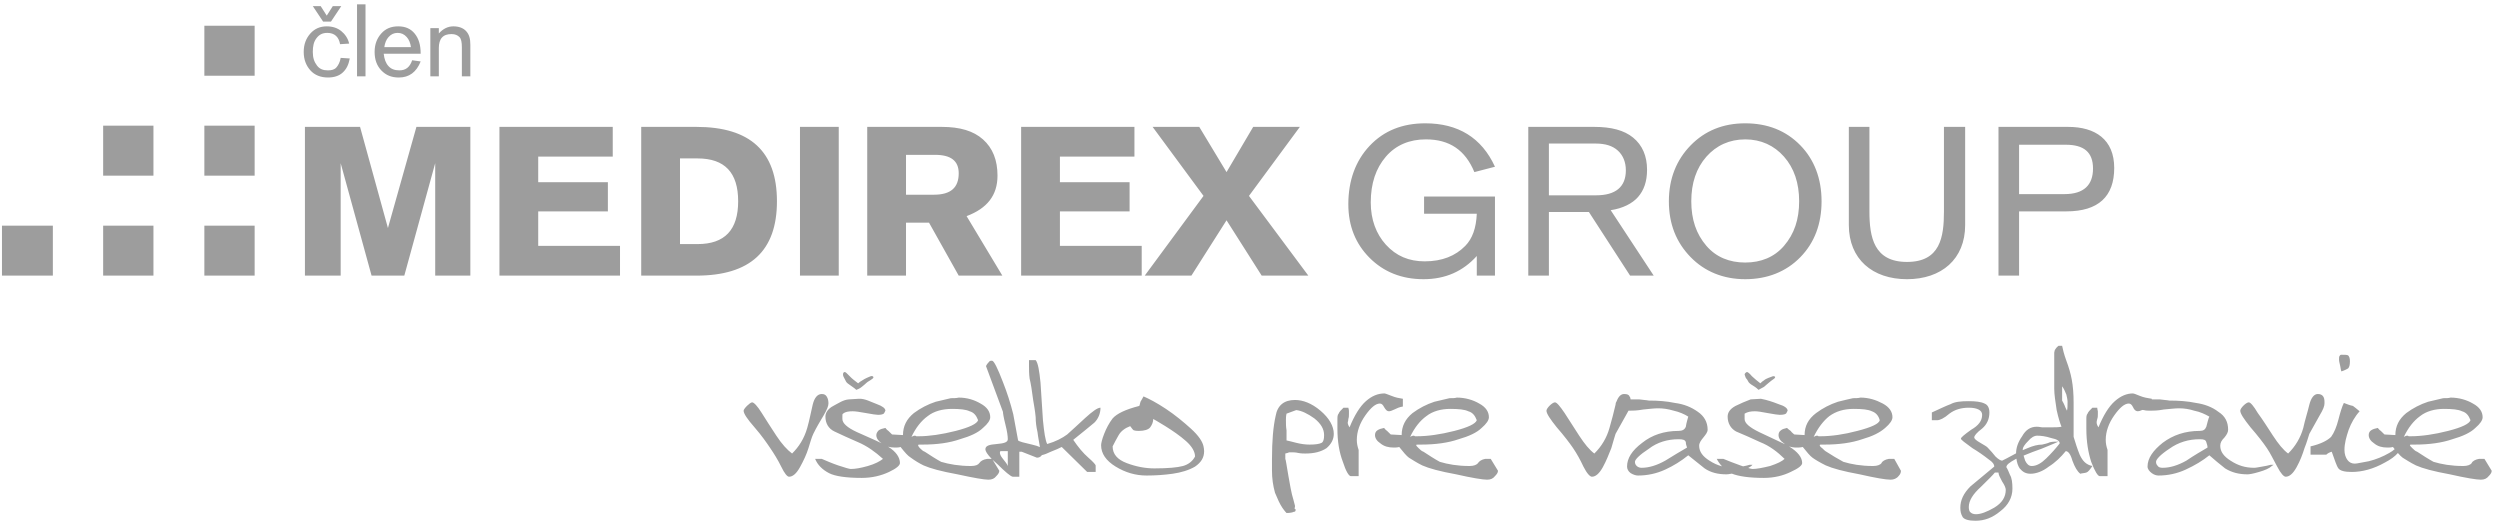 <svg width="208" height="44" viewBox="0 0 208 44" fill="none" xmlns="http://www.w3.org/2000/svg">
<path fill-rule="evenodd" clip-rule="evenodd" d="M39.133 10.557V22.932H36.209V13.576L33.638 22.932H30.915L28.344 13.576V22.932H25.37V10.557H29.957L32.276 18.972L34.646 10.557H39.133ZM50.98 10.557V13.032H44.779V15.16H50.576V17.586H44.779V20.457H51.585V22.932H41.553V10.557H50.98ZM56.576 20.308H58.038C60.306 20.308 61.415 19.12 61.415 16.744C61.415 14.368 60.306 13.181 58.038 13.181H56.576V20.308ZM53.349 22.932V10.557H57.937C62.424 10.557 64.642 12.611 64.642 16.744C64.642 20.878 62.423 22.932 57.937 22.932H53.349H53.349ZM66.558 22.932V10.557H69.784V22.932H66.558ZM75.38 16.2H77.699C79.111 16.2 79.765 15.606 79.765 14.418C79.765 13.379 79.11 12.883 77.8 12.883H75.38V16.2ZM75.38 18.526V22.932H72.153V10.557H78.354C79.866 10.557 80.988 10.89 81.782 11.596C82.601 12.325 82.992 13.329 82.992 14.616C82.992 16.249 82.135 17.338 80.421 17.982L83.395 22.932H79.765L77.295 18.526H75.379H75.38ZM94.385 10.557V13.032H88.185V15.16H93.982V17.586H88.185V20.457H94.99V22.932H84.958V10.557H94.386H94.385ZM103.914 16.299L108.854 22.932H104.972L102.048 18.328L99.124 22.932H95.242L100.133 16.299L95.898 10.557H99.779L102.048 14.319L104.266 10.557H108.148L103.914 16.299ZM124.381 16.349V22.932H122.869V21.299C121.709 22.585 120.247 23.229 118.432 23.229C116.617 23.229 115.117 22.623 113.945 21.447C112.799 20.296 112.181 18.823 112.181 16.992C112.181 15.012 112.786 13.377 113.945 12.141C115.154 10.853 116.719 10.26 118.584 10.26C121.305 10.26 123.272 11.448 124.381 13.873L122.668 14.319C121.911 12.488 120.6 11.596 118.633 11.596C117.273 11.596 116.136 12.069 115.306 13.032C114.473 14 114.047 15.259 114.047 16.843C114.047 18.279 114.499 19.468 115.306 20.358C116.162 21.3 117.222 21.744 118.533 21.744C119.995 21.744 121.094 21.288 121.911 20.457C122.505 19.853 122.818 18.972 122.869 17.784H118.483V16.349H124.381H124.381ZM128.868 16.25H132.799C134.413 16.25 135.271 15.556 135.271 14.171C135.271 13.477 135.03 12.921 134.614 12.537C134.173 12.128 133.556 11.943 132.749 11.943H128.868V16.249V16.25ZM128.868 17.636V22.932H127.153V10.557H132.649C134.061 10.557 135.131 10.839 135.875 11.448C136.644 12.076 137.035 12.982 137.035 14.121C137.035 15.111 136.768 15.841 136.279 16.398C135.81 16.93 135.018 17.338 134.01 17.487L137.589 22.932H135.624L132.195 17.636H128.868ZM145.202 11.597C143.89 11.597 142.796 12.104 141.975 13.032C141.132 13.985 140.715 15.235 140.715 16.744C140.715 18.254 141.121 19.465 141.975 20.457C142.784 21.395 143.89 21.843 145.202 21.843C146.512 21.843 147.62 21.395 148.428 20.457C149.283 19.465 149.689 18.254 149.689 16.744C149.689 15.235 149.27 13.985 148.428 13.032C147.607 12.104 146.512 11.596 145.201 11.596L145.202 11.597ZM145.202 10.26C147.041 10.26 148.58 10.853 149.789 12.091C150.95 13.279 151.554 14.864 151.554 16.744C151.554 18.625 150.974 20.184 149.789 21.398C148.606 22.61 147.041 23.229 145.202 23.229C143.361 23.229 141.824 22.584 140.665 21.398C139.455 20.159 138.85 18.625 138.85 16.744C138.85 14.864 139.48 13.304 140.665 12.091C141.85 10.878 143.361 10.26 145.202 10.26ZM161.737 10.557H163.501V18.724C163.501 21.566 161.527 23.229 158.661 23.229C155.795 23.229 153.823 21.561 153.823 18.724V10.557H155.536V17.586C155.536 19.737 155.911 21.793 158.661 21.793C161.426 21.793 161.737 19.738 161.737 17.586V10.557ZM167.988 16.15H171.769C173.383 16.15 174.139 15.383 174.139 14.022C174.139 12.661 173.381 12.042 171.87 12.042H167.988V16.15H167.988ZM167.988 17.586V22.932H166.274V10.557H172.071C174.321 10.557 175.903 11.601 175.903 13.972C175.903 16.344 174.591 17.586 171.921 17.586H167.988H167.988ZM21.186 10.458V14.616H17.002V10.458H21.186ZM12.767 18.774V22.932H8.582V18.774H12.767ZM21.186 18.774V22.932H17.002V18.774H21.186ZM21.186 2.142V6.3H17.002V2.142H21.186ZM12.767 10.458V14.616H8.582V10.458H12.767ZM4.398 18.774V22.932H0.164V18.774H4.399H4.398ZM99.427 37.98C99.427 37.584 99.174 37.139 98.67 36.693C98.166 36.248 97.569 35.84 96.956 35.456C96.308 35.048 95.948 34.861 95.948 34.861C95.948 35.109 95.847 35.356 95.696 35.554C95.545 35.752 95.192 35.852 94.739 35.852C94.537 35.852 94.43 35.833 94.335 35.802C94.268 35.78 94.184 35.654 94.033 35.456C93.629 35.604 93.276 35.852 93.075 36.198C92.873 36.544 92.722 36.842 92.571 37.139C92.571 37.782 92.97 38.236 93.73 38.525C94.533 38.83 95.293 38.97 96.049 38.97C97.158 38.97 97.958 38.897 98.418 38.772C98.866 38.65 99.225 38.376 99.427 37.98ZM100.132 37.139C100.155 37.247 100.183 37.386 100.183 37.535C100.183 38.079 99.931 38.475 99.427 38.822C98.922 39.118 98.267 39.316 97.561 39.416C96.855 39.514 96.15 39.564 95.394 39.564C94.486 39.564 93.629 39.316 92.823 38.821C92.016 38.327 91.612 37.732 91.612 37.039C91.612 36.891 91.691 36.536 91.865 36.099C92.044 35.644 92.268 35.208 92.571 34.812C92.923 34.416 93.629 34.069 94.788 33.773C94.839 33.673 94.839 33.575 94.889 33.426C94.94 33.327 95.041 33.178 95.141 32.98C95.596 33.178 96.219 33.496 97.007 34.02C97.783 34.536 98.47 35.108 99.074 35.654C99.73 36.246 100.053 36.747 100.133 37.139H100.132ZM110.164 36.198C110.164 35.703 109.912 35.258 109.357 34.812C108.803 34.416 108.299 34.168 107.846 34.119L107.04 34.416C106.989 34.614 106.989 34.812 106.989 34.961C106.989 35.258 106.989 35.505 107.039 35.802V36.644C107.24 36.693 107.493 36.742 107.846 36.842C108.248 36.941 108.602 36.99 108.955 36.99C109.458 36.99 109.761 36.941 109.963 36.842C110.114 36.742 110.164 36.544 110.164 36.198ZM110.971 36.099C110.971 36.544 110.77 36.941 110.366 37.287C109.912 37.584 109.357 37.733 108.602 37.733C108.451 37.733 108.248 37.733 107.997 37.683C107.795 37.633 107.593 37.633 107.493 37.633H107.24C107.19 37.683 107.09 37.683 106.938 37.732V38.178C106.989 38.277 107.039 38.722 107.19 39.564C107.342 40.455 107.443 40.95 107.493 41.148C107.593 41.445 107.644 41.742 107.745 42.088C107.745 42.138 107.745 42.237 107.694 42.286L107.795 42.385V42.435C107.795 42.534 107.745 42.584 107.644 42.584C107.543 42.633 107.341 42.682 107.039 42.682C107.039 42.682 106.888 42.534 106.686 42.237C106.484 41.94 106.283 41.495 106.081 40.999C105.913 40.403 105.828 39.786 105.829 39.168V38.178C105.829 36.693 105.93 35.505 106.131 34.614C106.283 33.723 106.837 33.278 107.745 33.278C108.4 33.278 109.129 33.547 109.862 34.169C110.591 34.786 110.971 35.456 110.971 36.099H110.971ZM116.719 33.822C116.415 33.871 116.214 33.971 116.013 34.069C115.811 34.168 115.659 34.218 115.559 34.218C115.407 34.218 115.306 34.119 115.156 33.871C115.054 33.673 114.953 33.574 114.803 33.574C114.45 33.574 114.047 33.921 113.593 34.564C113.138 35.208 112.887 35.901 112.887 36.594C112.887 36.891 112.938 37.139 113.039 37.435V39.614H112.382C112.232 39.614 111.979 39.218 111.727 38.425C111.425 37.633 111.273 36.742 111.273 35.654V35.258V34.911C111.273 34.713 111.273 34.515 111.374 34.416C111.425 34.267 111.575 34.119 111.778 33.921H112.181C112.232 34.069 112.232 34.168 112.232 34.218V34.465C112.232 34.614 112.232 34.713 112.181 34.861C112.181 35.01 112.131 35.109 112.131 35.158C112.131 35.258 112.181 35.406 112.283 35.554C112.686 34.565 113.138 33.822 113.643 33.377C114.148 32.931 114.651 32.733 115.206 32.733C115.206 32.733 115.407 32.782 115.76 32.931C116.113 33.079 116.415 33.129 116.719 33.178V33.822ZM122.869 34.961C122.717 34.565 122.516 34.317 122.163 34.218C121.861 34.069 121.356 34.02 120.65 34.02C119.894 34.02 119.188 34.218 118.684 34.614C118.13 35.01 117.676 35.604 117.323 36.346C117.424 36.297 117.524 36.248 117.575 36.248C117.626 36.248 117.676 36.248 117.727 36.297H117.877C118.785 36.297 119.843 36.148 121.003 35.852C122.163 35.554 122.767 35.258 122.869 34.961ZM124.633 39.168C124.633 39.316 124.533 39.465 124.381 39.614C124.229 39.812 124.028 39.91 123.726 39.91C123.373 39.91 122.465 39.762 121.155 39.465C119.793 39.218 118.886 38.97 118.331 38.722C117.828 38.475 117.475 38.227 117.222 38.079C117.021 37.931 116.768 37.633 116.415 37.188C116.265 37.237 116.062 37.237 115.963 37.237C115.509 37.237 115.156 37.139 114.854 36.891C114.55 36.693 114.4 36.445 114.4 36.198C114.4 36.05 114.45 35.901 114.6 35.802C114.752 35.703 114.904 35.654 115.156 35.604C115.206 35.654 115.257 35.752 115.407 35.852C115.559 36 115.659 36.099 115.709 36.148L116.618 36.198C116.618 35.456 116.92 34.861 117.524 34.367C118.074 33.958 118.687 33.64 119.34 33.426C119.945 33.278 120.399 33.178 120.6 33.129C120.852 33.129 121.054 33.129 121.206 33.079C121.911 33.079 122.566 33.277 123.07 33.574C123.625 33.871 123.876 34.267 123.876 34.713C123.876 34.961 123.675 35.258 123.272 35.604C122.868 36 122.214 36.297 121.356 36.544C120.499 36.841 119.44 36.99 118.231 36.99H118.029C117.877 36.99 117.828 36.99 117.828 37.039C117.828 37.089 117.928 37.188 118.029 37.287C118.18 37.435 118.281 37.534 118.432 37.584C118.886 37.881 119.34 38.178 119.793 38.425C120.449 38.623 121.255 38.772 122.264 38.772C122.617 38.772 122.868 38.673 122.97 38.525C123.07 38.376 123.272 38.227 123.574 38.178H124.028L124.633 39.168ZM193.397 33.575C193.397 33.773 193.295 34.069 192.993 34.565C192.742 35.01 192.438 35.554 192.136 36.099C192.035 36.396 191.935 36.792 191.733 37.287C191.582 37.782 191.379 38.327 191.077 38.871C190.775 39.416 190.473 39.663 190.169 39.663C190.019 39.663 189.767 39.416 189.464 38.821C189.161 38.277 188.91 37.732 188.607 37.287C188.305 36.842 187.851 36.248 187.245 35.554C186.692 34.861 186.39 34.416 186.39 34.169C186.39 33.953 186.879 33.475 187.095 33.475C187.245 33.475 187.499 33.773 187.851 34.367C188.254 34.911 188.658 35.554 189.111 36.248C189.565 36.941 189.968 37.435 190.372 37.733C190.974 37.144 191.409 36.41 191.632 35.604C191.783 34.911 191.985 34.317 192.136 33.673C192.287 33.08 192.539 32.782 192.842 32.782C193.256 32.782 193.397 33.05 193.397 33.426V33.575ZM195.514 30.06C195.514 30.357 195.463 30.555 195.362 30.654C195.262 30.703 195.11 30.802 194.808 30.901C194.757 30.802 194.757 30.703 194.707 30.456C194.656 30.209 194.607 30.06 194.607 29.912C194.607 29.763 194.607 29.664 194.656 29.614C194.707 29.515 194.757 29.515 194.808 29.515C195.059 29.515 195.262 29.515 195.362 29.565C195.463 29.664 195.514 29.812 195.514 30.06H195.514ZM205.546 34.961C205.394 34.565 205.193 34.317 204.84 34.218C204.538 34.069 204.033 34.02 203.327 34.02C202.571 34.02 201.866 34.218 201.361 34.614C200.807 35.01 200.353 35.604 200 36.346C200.101 36.297 200.202 36.248 200.252 36.248C200.303 36.248 200.353 36.248 200.404 36.297H200.554C201.462 36.297 202.521 36.148 203.68 35.852C204.84 35.554 205.444 35.258 205.546 34.961ZM207.31 39.168V39.181C207.305 39.325 207.205 39.469 207.058 39.614C206.906 39.811 206.706 39.91 206.403 39.91C206.051 39.91 205.142 39.762 203.832 39.465C202.47 39.218 201.563 38.97 201.009 38.722C200.505 38.475 200.152 38.227 199.899 38.079C199.787 37.996 199.657 37.866 199.505 37.69C199.259 37.971 198.902 38.235 198.437 38.475C197.48 39.02 196.522 39.267 195.665 39.267C195.059 39.267 194.707 39.168 194.556 38.97C194.404 38.772 194.253 38.277 194.001 37.584C193.95 37.584 193.851 37.633 193.749 37.683C193.648 37.733 193.597 37.782 193.547 37.831H192.237V37.139C193.094 36.941 193.648 36.644 193.95 36.346C194.204 36 194.404 35.505 194.556 34.911C194.707 34.317 194.859 33.822 195.009 33.525C195.262 33.624 195.514 33.723 195.765 33.773C195.917 33.871 196.069 34.02 196.32 34.218C195.917 34.663 195.615 35.208 195.412 35.752C195.211 36.346 195.059 36.891 195.059 37.435C195.059 37.782 195.161 38.079 195.313 38.277C195.463 38.475 195.665 38.574 195.917 38.574C196.118 38.574 196.471 38.475 197.077 38.376C197.679 38.227 198.256 37.994 198.79 37.683C198.965 37.589 199.114 37.485 199.237 37.37L199.092 37.188C198.942 37.237 198.74 37.237 198.64 37.237C198.186 37.237 197.833 37.139 197.531 36.891C197.227 36.693 197.077 36.445 197.077 36.198C197.077 36.05 197.127 35.901 197.278 35.802C197.43 35.703 197.58 35.654 197.833 35.604C197.884 35.654 197.934 35.752 198.085 35.852C198.236 36 198.336 36.099 198.387 36.148L199.294 36.198C199.294 35.456 199.597 34.861 200.202 34.367C200.751 33.958 201.364 33.64 202.018 33.426C202.622 33.278 203.076 33.178 203.277 33.129C203.529 33.129 203.731 33.129 203.882 33.079C204.589 33.079 205.244 33.277 205.747 33.574C206.302 33.871 206.554 34.267 206.554 34.713C206.554 34.961 206.353 35.258 205.949 35.604C205.546 36 204.891 36.297 204.034 36.544C203.176 36.841 202.117 36.99 200.908 36.99H200.656C200.554 36.99 200.505 36.99 200.505 37.039C200.505 37.089 200.605 37.188 200.706 37.287C200.858 37.435 200.958 37.534 201.109 37.584C201.563 37.881 202.018 38.178 202.47 38.425C203.127 38.623 203.932 38.772 204.941 38.772C205.294 38.772 205.546 38.673 205.647 38.525C205.698 38.376 205.949 38.227 206.251 38.178H206.706L207.31 39.168ZM183.666 37.237C183.666 37.089 183.616 36.941 183.566 36.792C183.515 36.594 183.364 36.544 183.012 36.544C182.104 36.544 181.247 36.792 180.491 37.336C179.735 37.831 179.382 38.227 179.382 38.425C179.382 38.574 179.431 38.673 179.533 38.772C179.583 38.871 179.735 38.92 179.936 38.92C180.54 38.92 181.197 38.722 181.902 38.327C182.557 37.881 183.162 37.535 183.666 37.237ZM178.241 34.107C178.08 34.181 177.956 34.218 177.87 34.218C177.718 34.218 177.566 34.119 177.466 33.871C177.365 33.673 177.264 33.574 177.113 33.574C176.761 33.574 176.357 33.921 175.903 34.564C175.449 35.208 175.197 35.901 175.197 36.594C175.197 36.891 175.248 37.139 175.348 37.435V39.614H174.693C174.542 39.614 174.289 39.218 173.987 38.425C173.736 37.633 173.584 36.742 173.584 35.654V34.911C173.584 34.713 173.584 34.515 173.685 34.416C173.736 34.267 173.886 34.119 174.088 33.921H174.492C174.492 34.069 174.542 34.168 174.542 34.218V34.465C174.542 34.614 174.542 34.713 174.492 34.861C174.441 35.01 174.441 35.109 174.441 35.158C174.441 35.258 174.492 35.406 174.593 35.554C174.995 34.565 175.449 33.822 175.954 33.377C176.457 32.931 176.962 32.733 177.466 32.733C177.517 32.733 177.667 32.782 178.02 32.931C178.373 33.079 178.726 33.129 179.029 33.178V33.228H179.684C179.987 33.278 180.238 33.278 180.491 33.327C181.247 33.327 182.004 33.377 182.709 33.525C183.415 33.624 184.07 33.871 184.575 34.267C185.128 34.614 185.38 35.109 185.38 35.752C185.38 35.95 185.28 36.148 185.078 36.396C184.826 36.644 184.725 36.842 184.725 37.089C184.725 37.584 185.027 37.98 185.583 38.327C186.187 38.722 186.792 38.92 187.549 38.92C187.7 38.92 187.902 38.871 188.204 38.822C188.507 38.772 188.758 38.722 188.91 38.673H189.161L189.011 38.772C188.809 38.97 188.456 39.118 187.951 39.267C187.448 39.416 187.146 39.465 186.994 39.465C186.288 39.465 185.684 39.316 185.128 38.97C184.674 38.623 184.222 38.227 183.818 37.881C183.263 38.327 182.608 38.722 181.852 39.069C181.142 39.397 180.367 39.566 179.583 39.564C179.431 39.564 179.23 39.514 179.029 39.366C178.827 39.218 178.675 39.02 178.675 38.821C178.675 38.128 179.129 37.485 179.936 36.841C180.793 36.198 181.801 35.851 183.012 35.851C183.314 35.851 183.466 35.752 183.565 35.505C183.666 35.158 183.717 34.861 183.818 34.663C183.466 34.465 183.062 34.267 182.557 34.169C182.15 34.038 181.725 33.971 181.297 33.971C180.994 33.971 180.591 34.02 180.037 34.069C179.533 34.169 179.129 34.169 178.928 34.169C178.726 34.169 178.525 34.169 178.373 34.119C178.329 34.119 178.287 34.115 178.242 34.107H178.241ZM172.021 33.426C172.021 33.278 171.971 33.03 171.921 32.832C171.82 32.584 171.718 32.337 171.568 32.139V33.327C171.668 33.475 171.718 33.624 171.769 33.723C171.819 33.871 171.87 33.971 171.971 34.168C172.021 34.02 172.021 33.772 172.021 33.426ZM166.879 40.752C166.879 40.603 166.779 40.356 166.576 40.059C166.426 39.762 166.274 39.514 166.274 39.316H165.972C165.82 39.514 165.417 39.91 164.812 40.505C164.157 41.099 163.804 41.643 163.804 42.188C163.804 42.386 163.854 42.584 163.955 42.633C164.056 42.732 164.208 42.782 164.409 42.782C164.812 42.782 165.317 42.584 165.921 42.237C166.577 41.841 166.879 41.346 166.879 40.752ZM171.265 36.742C171.164 36.792 170.71 36.99 169.853 37.337C169.35 37.511 168.853 37.701 168.363 37.907C168.399 38.05 168.446 38.188 168.492 38.327C168.644 38.623 168.795 38.772 169.046 38.772C169.45 38.772 169.853 38.525 170.256 38.129C170.66 37.733 171.063 37.287 171.365 36.891C171.365 36.693 171.164 36.544 170.66 36.445C170.206 36.297 169.803 36.248 169.5 36.248C169.249 36.248 168.997 36.396 168.744 36.693C168.441 36.99 168.291 37.237 168.291 37.386C168.291 37.409 168.291 37.431 168.293 37.453C168.425 37.395 168.559 37.34 168.693 37.287C169.148 37.089 169.551 36.99 169.903 36.99C170.106 36.941 170.358 36.891 170.559 36.792C170.812 36.742 171.013 36.742 171.265 36.742ZM167.765 38.165C167.755 38.169 167.746 38.174 167.736 38.178C167.181 38.475 166.929 38.673 166.929 38.871C167.03 39.02 167.132 39.267 167.232 39.514C167.383 39.762 167.434 40.158 167.434 40.653C167.434 41.395 167.081 42.039 166.426 42.534C165.77 43.078 165.115 43.326 164.358 43.326C163.805 43.326 163.452 43.227 163.3 43.029C163.148 42.782 163.099 42.534 163.099 42.237C163.099 41.643 163.35 41.049 163.955 40.455C164.61 39.91 165.267 39.366 165.922 38.821C165.922 38.623 165.77 38.425 165.467 38.227C165.034 37.886 164.58 37.572 164.107 37.287C163.501 36.842 163.148 36.594 163.148 36.495C163.148 36.396 163.452 36.148 164.005 35.752C164.61 35.406 164.914 35.01 164.914 34.515C164.914 34.317 164.812 34.168 164.61 34.069C164.409 33.971 164.157 33.921 163.805 33.921C163.199 33.921 162.645 34.069 162.191 34.416C161.737 34.812 161.384 34.961 161.183 34.961H160.729V34.317C161.384 34.02 161.888 33.773 162.292 33.624C162.645 33.426 163.148 33.377 163.804 33.377C164.358 33.377 164.812 33.426 165.115 33.575C165.366 33.673 165.518 33.921 165.518 34.317C165.518 34.861 165.317 35.307 164.914 35.654C164.46 36 164.257 36.248 164.257 36.396C164.257 36.495 164.409 36.644 164.762 36.842C165.064 37.039 165.317 37.139 165.417 37.287C165.619 37.485 165.82 37.733 166.023 37.98C166.274 38.227 166.475 38.327 166.577 38.327C166.779 38.227 167.081 38.079 167.434 37.881C167.529 37.827 167.631 37.773 167.736 37.718C167.739 37.276 167.891 36.787 168.241 36.297C168.543 35.752 168.946 35.505 169.45 35.505C169.5 35.505 169.652 35.505 169.904 35.554H170.66C170.962 35.554 171.265 35.554 171.517 35.505C171.416 35.258 171.265 34.812 171.114 34.119C171.013 33.426 170.912 32.832 170.912 32.337V29.367C170.912 29.268 170.962 29.169 170.962 29.119C171.013 29.07 171.063 28.922 171.265 28.773H171.568C171.619 29.02 171.718 29.466 171.921 30.011C172.122 30.555 172.274 31.05 172.373 31.595C172.474 32.139 172.525 32.782 172.525 33.525V36.346C172.677 36.841 172.828 37.336 173.03 37.831C173.281 38.376 173.584 38.673 174.088 38.772C173.886 39.069 173.736 39.267 173.584 39.316C173.433 39.366 173.231 39.366 173.081 39.416C172.827 39.218 172.626 38.871 172.424 38.327C172.274 37.782 172.071 37.535 171.87 37.535C171.467 38.029 171.013 38.475 170.459 38.822C169.955 39.218 169.4 39.416 168.946 39.416C168.543 39.416 168.291 39.267 168.038 38.97C167.897 38.763 167.807 38.483 167.765 38.165ZM147.621 31.495C147.42 31.644 147.268 31.743 147.167 31.842C147.067 31.941 146.915 32.04 146.765 32.188C146.563 32.288 146.412 32.386 146.311 32.436C146.26 32.386 146.108 32.238 145.857 32.09C145.605 31.941 145.504 31.842 145.453 31.743C145.403 31.644 145.352 31.545 145.253 31.446C145.202 31.297 145.151 31.198 145.151 31.149C145.151 31.083 145.284 30.951 145.352 30.951C145.403 30.951 145.555 31.05 145.756 31.297C145.958 31.495 146.21 31.694 146.461 31.892C146.562 31.793 146.664 31.694 146.765 31.644C146.865 31.545 147.017 31.495 147.118 31.446C147.268 31.396 147.369 31.347 147.521 31.297C147.663 31.297 147.768 31.352 147.621 31.495ZM135.492 34.168C135.435 34.284 135.361 34.415 135.271 34.565C135.018 35.01 134.716 35.554 134.413 36.099C134.312 36.396 134.211 36.792 134.061 37.287C133.858 37.782 133.657 38.327 133.355 38.871C133.053 39.416 132.749 39.663 132.447 39.663C132.296 39.663 132.043 39.416 131.741 38.821C131.489 38.277 131.187 37.732 130.884 37.287C130.581 36.842 130.127 36.248 129.523 35.554C128.969 34.861 128.666 34.416 128.666 34.169C128.666 33.953 129.157 33.475 129.371 33.475C129.523 33.475 129.775 33.773 130.178 34.367C130.531 34.911 130.934 35.554 131.388 36.248C131.842 36.941 132.246 37.435 132.649 37.733C133.252 37.144 133.686 36.41 133.909 35.604C134.111 34.911 134.261 34.317 134.413 33.673C134.413 33.671 134.415 33.669 134.415 33.667C134.423 33.521 134.461 33.438 134.501 33.391C134.654 32.986 134.869 32.782 135.119 32.782C135.371 32.782 135.522 32.832 135.573 32.98C135.632 33.039 135.657 33.132 135.667 33.228H136.38C136.682 33.278 136.934 33.278 137.185 33.327C137.942 33.327 138.647 33.377 139.354 33.525C140.11 33.624 140.715 33.871 141.269 34.267C141.773 34.614 142.075 35.109 142.075 35.752C142.075 35.95 141.925 36.148 141.723 36.396C141.522 36.644 141.37 36.842 141.37 37.089C141.37 37.584 141.673 37.98 142.227 38.327C142.548 38.539 142.901 38.698 143.273 38.8C143.097 38.614 142.948 38.405 142.832 38.178H143.387C143.74 38.327 144.243 38.525 144.798 38.722C144.876 38.75 144.952 38.776 145.023 38.8C145.258 38.758 145.425 38.715 145.555 38.673H145.806L145.705 38.772C145.625 38.834 145.54 38.89 145.451 38.938C145.634 38.992 145.754 39.019 145.806 39.019C146.159 39.019 146.664 38.92 147.268 38.772C147.874 38.574 148.276 38.376 148.478 38.178C147.874 37.584 147.218 37.089 146.461 36.792C145.705 36.445 145.05 36.148 144.446 35.901C143.992 35.654 143.74 35.208 143.74 34.663C143.74 34.317 143.941 34.02 144.395 33.773C144.798 33.575 145.253 33.377 145.656 33.228L146.512 33.178C147.017 33.277 147.471 33.426 147.974 33.624C148.478 33.773 148.73 33.971 148.73 34.168C148.73 34.168 148.68 34.267 148.63 34.366C148.58 34.465 148.377 34.515 148.075 34.515C147.923 34.515 147.621 34.465 147.067 34.367C146.563 34.267 146.21 34.218 146.009 34.218C145.656 34.218 145.403 34.267 145.151 34.416V34.861C145.151 35.208 145.555 35.554 146.361 35.95C147.059 36.27 147.8 36.632 148.504 36.958C148.478 36.937 148.452 36.914 148.428 36.891C148.125 36.693 147.974 36.445 147.974 36.198C147.974 36.05 148.025 35.901 148.176 35.802C148.276 35.703 148.479 35.654 148.68 35.604C148.73 35.654 148.831 35.752 148.983 35.852C149.083 36 149.235 36.099 149.286 36.148L150.142 36.198C150.142 35.456 150.445 34.861 151.1 34.367C151.649 33.958 152.262 33.64 152.915 33.426C153.519 33.278 153.922 33.178 154.176 33.129C154.377 33.129 154.628 33.129 154.78 33.079C155.486 33.079 156.09 33.277 156.646 33.574C157.199 33.871 157.452 34.267 157.452 34.713C157.452 34.961 157.25 35.258 156.846 35.604C156.394 36 155.788 36.297 154.932 36.544C154.074 36.841 153.016 36.99 151.806 36.99H151.554C151.453 36.99 151.402 36.99 151.402 37.039C151.402 37.089 151.453 37.188 151.605 37.287C151.755 37.435 151.856 37.534 151.958 37.584C152.416 37.883 152.887 38.163 153.369 38.425C154.024 38.623 154.831 38.772 155.839 38.772C156.191 38.772 156.443 38.673 156.544 38.525C156.595 38.376 156.846 38.227 157.15 38.178H157.603L158.158 39.168C158.158 39.316 158.107 39.465 157.956 39.614C157.805 39.812 157.552 39.91 157.301 39.91C156.897 39.91 156.041 39.762 154.729 39.465C153.369 39.218 152.461 38.97 151.907 38.722C151.403 38.475 150.999 38.227 150.798 38.079C150.596 37.931 150.344 37.633 149.991 37.188C149.789 37.237 149.638 37.237 149.486 37.237C149.269 37.24 149.053 37.207 148.848 37.14C149.589 37.601 149.94 38.063 149.94 38.525C149.94 38.722 149.638 38.97 148.983 39.267C148.377 39.564 147.621 39.762 146.765 39.762C145.527 39.762 144.649 39.629 144.089 39.406C143.879 39.448 143.725 39.465 143.639 39.465C142.933 39.465 142.329 39.316 141.824 38.97C141.37 38.623 140.916 38.227 140.463 37.881C139.879 38.355 139.235 38.755 138.548 39.069C137.838 39.397 137.063 39.566 136.279 39.564C136.127 39.564 135.926 39.514 135.673 39.366C135.472 39.218 135.371 39.02 135.371 38.821C135.371 38.128 135.774 37.485 136.632 36.841C137.438 36.198 138.446 35.851 139.656 35.851C139.959 35.851 140.16 35.752 140.261 35.505C140.311 35.158 140.413 34.861 140.463 34.663C140.16 34.465 139.707 34.267 139.253 34.169C138.748 34.02 138.345 33.971 137.942 33.971C137.639 33.971 137.236 34.02 136.733 34.069C136.178 34.169 135.825 34.169 135.573 34.169L135.492 34.168ZM140.362 37.237C140.311 37.089 140.261 36.941 140.261 36.792C140.21 36.594 140.009 36.544 139.656 36.544C138.748 36.544 137.892 36.792 137.185 37.336C136.429 37.831 136.027 38.227 136.027 38.425C136.027 38.574 136.076 38.673 136.178 38.772C136.278 38.871 136.429 38.92 136.581 38.92C137.185 38.92 137.842 38.722 138.547 38.327C139.253 37.881 139.858 37.535 140.362 37.237H140.362ZM156.394 34.961C156.293 34.565 156.041 34.317 155.737 34.218C155.435 34.069 154.932 34.02 154.225 34.02C153.419 34.02 152.763 34.218 152.209 34.614C151.704 35.01 151.251 35.604 150.898 36.346C150.999 36.297 151.1 36.248 151.151 36.248C151.201 36.248 151.251 36.248 151.301 36.297H151.453C152.36 36.297 153.419 36.148 154.529 35.852C155.687 35.554 156.343 35.258 156.394 34.961ZM83.849 38.772V37.534H83.294C83.194 37.534 83.194 37.584 83.194 37.683C83.194 37.782 83.244 37.931 83.446 38.178C83.647 38.425 83.799 38.623 83.849 38.772H83.849ZM68.927 33.575C68.927 33.773 68.806 34.086 68.523 34.565C68.251 35.028 67.936 35.538 67.666 36.099C67.531 36.382 67.415 36.792 67.263 37.287C67.112 37.782 66.86 38.327 66.557 38.871C66.255 39.416 65.952 39.663 65.65 39.663C65.499 39.663 65.277 39.402 64.995 38.821C64.722 38.262 64.39 37.732 64.087 37.287C63.785 36.842 63.382 36.248 62.777 35.554C62.172 34.861 61.869 34.416 61.869 34.169C61.869 34.001 62.405 33.475 62.575 33.475C62.726 33.475 63.017 33.779 63.382 34.367C63.723 34.918 64.137 35.554 64.591 36.248C65.045 36.941 65.499 37.435 65.902 37.733C66.456 37.188 66.903 36.508 67.162 35.604C67.358 34.922 67.46 34.316 67.616 33.673C67.762 33.078 68.02 32.782 68.372 32.782C68.574 32.782 68.687 32.85 68.775 32.98C68.897 33.159 68.927 33.375 68.927 33.575ZM72.607 31.495C72.381 31.68 72.204 31.743 72.103 31.842C72.002 31.941 71.864 32.054 71.7 32.188C71.56 32.302 71.397 32.386 71.246 32.436C71.195 32.386 71.037 32.249 70.792 32.09C70.583 31.952 70.439 31.842 70.389 31.743C70.338 31.644 70.295 31.541 70.237 31.446C70.144 31.293 70.137 31.198 70.137 31.149C70.137 31.064 70.178 30.951 70.288 30.951C70.338 30.951 70.477 31.061 70.692 31.297C70.88 31.506 71.145 31.694 71.397 31.892C71.498 31.793 71.613 31.724 71.75 31.644C71.872 31.572 71.955 31.504 72.103 31.446C72.207 31.405 72.349 31.332 72.456 31.297C72.596 31.251 72.76 31.37 72.607 31.495ZM74.875 38.525C74.875 38.722 74.578 38.98 73.968 39.267C73.317 39.573 72.556 39.762 71.699 39.762C70.389 39.762 69.476 39.622 68.977 39.366C68.418 39.078 68.019 38.673 67.818 38.178H68.372C68.725 38.327 69.177 38.532 69.734 38.722C70.336 38.928 70.691 39.019 70.792 39.019C71.145 39.019 71.605 38.943 72.204 38.772C72.816 38.597 73.212 38.376 73.464 38.178C72.808 37.584 72.144 37.11 71.397 36.792C70.632 36.466 69.981 36.158 69.431 35.901C68.922 35.663 68.675 35.208 68.675 34.663C68.675 34.317 68.91 33.991 69.33 33.773C69.769 33.544 70.163 33.257 70.641 33.228L71.447 33.178C71.96 33.147 72.45 33.44 72.96 33.624C73.409 33.786 73.665 33.971 73.665 34.168L73.565 34.366C73.515 34.465 73.313 34.515 73.061 34.515C72.909 34.515 72.557 34.461 72.052 34.367C71.499 34.263 71.145 34.218 70.943 34.218C70.59 34.218 70.333 34.261 70.137 34.416C70.081 34.46 70.087 34.515 70.087 34.614V34.861C70.087 35.208 70.479 35.574 71.296 35.95C71.982 36.266 72.666 36.545 73.339 36.875C73.053 36.679 72.91 36.439 72.91 36.198C72.91 36.05 73.01 35.901 73.111 35.802C73.262 35.703 73.414 35.654 73.665 35.604C73.716 35.654 73.766 35.752 73.918 35.852L74.22 36.148L75.128 36.198C75.128 35.456 75.43 34.861 76.035 34.367C76.584 33.958 77.197 33.64 77.85 33.426C78.455 33.278 78.909 33.178 79.11 33.129C79.362 33.129 79.564 33.129 79.765 33.079C80.471 33.079 81.076 33.277 81.58 33.574C82.135 33.871 82.387 34.267 82.387 34.713C82.387 34.961 82.185 35.258 81.782 35.604C81.379 36 80.723 36.297 79.866 36.544C79.009 36.841 78.001 36.99 76.741 36.99H76.539C76.438 36.99 76.388 36.99 76.388 37.039C76.388 37.089 76.438 37.188 76.539 37.287C76.691 37.435 76.791 37.534 76.942 37.584C77.396 37.881 77.85 38.178 78.303 38.425C78.959 38.623 79.816 38.772 80.774 38.772C81.177 38.772 81.379 38.673 81.48 38.525C81.581 38.376 81.782 38.227 82.135 38.178H82.507C82.145 37.808 81.984 37.531 81.984 37.386C81.984 37.089 82.286 36.99 82.942 36.941C83.546 36.891 83.849 36.792 83.849 36.544C83.849 36.297 83.799 35.901 83.647 35.307C83.496 34.713 83.446 34.367 83.446 34.267L82.034 30.456C82.135 30.258 82.236 30.159 82.286 30.11C82.337 30.011 82.438 30.011 82.538 30.011C82.69 30.011 82.992 30.605 83.446 31.793C83.791 32.664 84.077 33.557 84.303 34.465L84.706 36.644C84.807 36.742 85.21 36.842 85.865 36.99C86.138 37.052 86.357 37.122 86.521 37.197V37.188C86.47 36.842 86.37 36.396 86.32 35.95C86.219 35.505 86.168 35.109 86.168 34.713C86.168 34.663 86.118 34.168 85.966 33.327C85.865 32.535 85.765 31.891 85.664 31.495C85.613 31.099 85.613 30.753 85.613 30.506V29.961H86.168C86.37 30.209 86.47 30.852 86.571 31.842C86.622 32.881 86.722 33.921 86.773 34.961C86.874 36 86.975 36.644 87.126 36.941C87.832 36.742 88.386 36.446 88.789 36.148C89.193 35.802 89.647 35.356 90.302 34.763C90.907 34.218 91.31 33.921 91.562 33.921C91.562 34.416 91.36 34.861 91.058 35.158C90.705 35.455 90.1 35.95 89.294 36.594C89.697 37.188 90.1 37.683 90.554 38.079C90.957 38.425 91.159 38.673 91.159 38.722V39.267H90.453L88.336 37.188C88.134 37.287 87.832 37.435 87.428 37.584C87.131 37.73 86.889 37.822 86.701 37.861C86.692 37.868 86.683 37.874 86.672 37.881C86.571 38.029 86.42 38.079 86.269 38.079L85.009 37.584H84.807V39.663H84.252C84.051 39.614 83.647 39.267 82.992 38.623C82.852 38.506 82.717 38.384 82.587 38.257L83.143 39.168C83.143 39.316 83.042 39.465 82.891 39.614C82.74 39.812 82.538 39.91 82.236 39.91C81.883 39.91 81.026 39.762 79.665 39.465C78.303 39.218 77.396 38.97 76.841 38.722C76.469 38.54 76.115 38.325 75.783 38.079C75.531 37.931 75.279 37.633 74.926 37.188C74.775 37.237 74.624 37.237 74.472 37.237C74.257 37.237 74.064 37.215 73.889 37.165C74.571 37.581 74.875 38.075 74.875 38.525ZM81.379 34.961C81.228 34.565 81.026 34.317 80.673 34.218C80.37 34.069 79.866 34.02 79.211 34.02C78.404 34.02 77.698 34.218 77.194 34.614C76.64 35.01 76.186 35.604 75.834 36.346C75.934 36.297 76.035 36.248 76.085 36.248C76.136 36.248 76.186 36.248 76.237 36.297H76.438C77.295 36.297 78.354 36.148 79.513 35.852C80.673 35.554 81.278 35.258 81.379 34.961ZM27.538 1.796H26.882L26.025 0.509H26.681L27.185 1.301L27.689 0.509H28.395L27.538 1.796ZM29.05 3.627L28.294 3.676C28.193 3.082 27.84 2.736 27.235 2.736C26.832 2.736 26.564 2.872 26.328 3.182C26.11 3.467 26.025 3.825 26.025 4.32C26.025 4.815 26.142 5.149 26.378 5.459C26.596 5.744 26.882 5.855 27.286 5.855C27.588 5.855 27.828 5.795 27.991 5.607C28.131 5.448 28.294 5.162 28.344 4.815L29.101 4.864C29 5.409 28.811 5.769 28.495 6.052C28.205 6.314 27.79 6.448 27.286 6.448C26.681 6.448 26.177 6.25 25.824 5.854C25.471 5.458 25.269 4.963 25.269 4.32C25.269 3.676 25.471 3.182 25.824 2.785C26.177 2.389 26.63 2.192 27.185 2.192C27.689 2.192 28.093 2.34 28.395 2.588C28.698 2.835 28.95 3.182 29.05 3.627H29.05ZM30.411 0.36V6.35H29.705V0.36H30.411ZM34.192 3.924C34.142 3.577 34.029 3.292 33.839 3.083C33.625 2.846 33.386 2.736 33.083 2.736C32.781 2.736 32.542 2.846 32.327 3.083C32.138 3.292 32.024 3.578 31.974 3.924H34.192ZM34.999 4.468H31.924C31.974 4.914 32.089 5.248 32.328 5.508C32.543 5.743 32.832 5.854 33.235 5.854C33.739 5.854 34.092 5.607 34.293 5.013L34.999 5.112C34.646 6.003 34.042 6.449 33.184 6.449C32.579 6.449 32.112 6.263 31.723 5.855C31.356 5.471 31.168 4.964 31.168 4.32C31.168 3.676 31.37 3.182 31.723 2.785C32.075 2.389 32.529 2.192 33.134 2.192C33.739 2.192 34.177 2.401 34.495 2.786C34.833 3.194 34.999 3.726 34.999 4.468H34.999ZM35.805 2.34H36.511V2.785C36.864 2.389 37.267 2.192 37.721 2.192C38.175 2.192 38.54 2.328 38.78 2.588C39.044 2.874 39.133 3.231 39.133 3.726V6.35H38.427V3.924C38.427 3.528 38.376 3.231 38.225 3.083C38.074 2.934 37.872 2.835 37.57 2.835C37.217 2.835 36.951 2.921 36.764 3.132C36.597 3.318 36.511 3.627 36.511 3.974V6.35H35.805V2.34Z" fill="#9D9D9D"/>
</svg>
